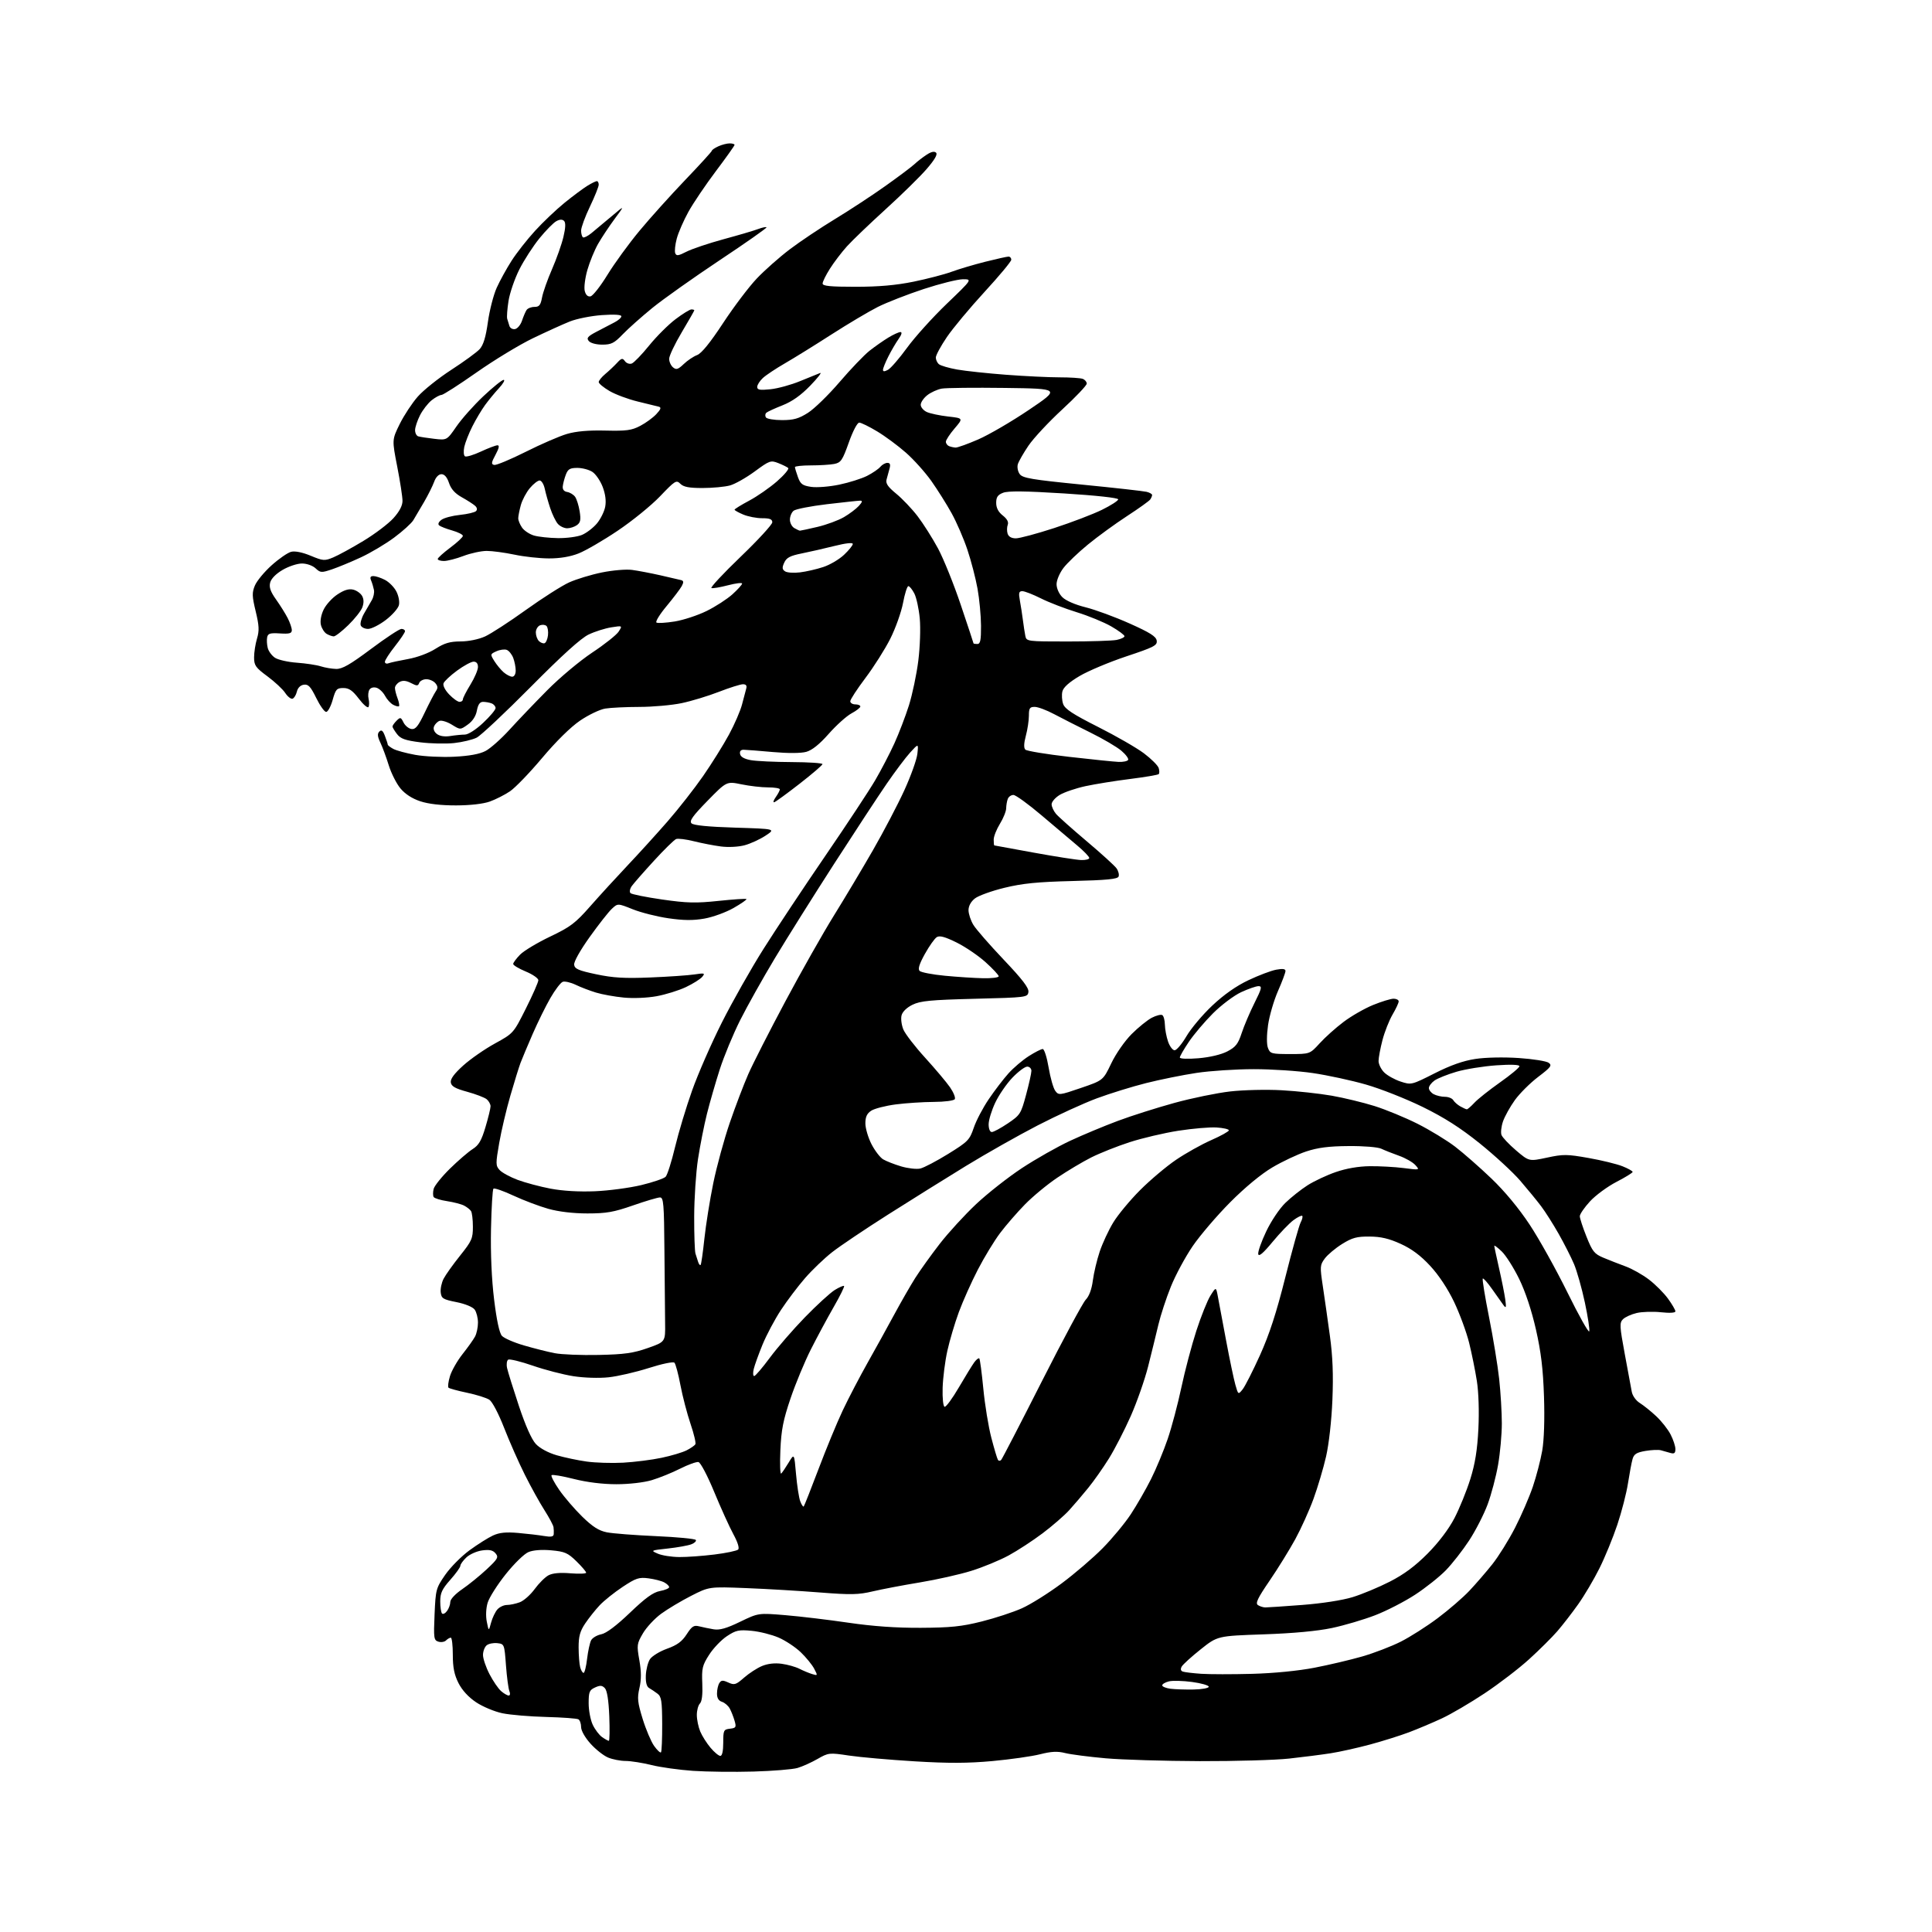 <?xml version="1.0" encoding="UTF-8" standalone="no"?>
<svg 
  version="1.1" 
  xmlns="http://www.w3.org/2000/svg" 
  xmlns:xlink="http://www.w3.org/1999/xlink" 
  xmlns:svg="http://www.w3.org/2000/svg"
  xmlns:rdf="http://www.w3.org/1999/02/22-rdf-syntax-ns#"
  xmlns:cc="http://creativecommons.org/ns#"
  xmlns:dc="http://purl.org/dc/elements/1.1/"
  viewBox="0 0 768 768"
  width="768"
  height="768"
>
<style>svg {background-color: white; }</style>"
<path stroke="none" fill="black" fill-rule="evenodd" d="M299.50,704.22C291.80,704.44 281.00,704.31 275.50,703.94C270.00,703.56 262.57,702.53 259.00,701.64C255.43,700.75 250.80,700.02 248.72,700.01C246.64,700.01 243.49,699.39 241.72,698.65C239.95,697.91 236.81,695.44 234.75,693.15C232.58,690.74 231.00,687.97 231.00,686.56C231.00,685.22 230.53,683.83 229.95,683.47C229.37,683.11 223.62,682.69 217.17,682.52C210.72,682.36 202.87,681.70 199.73,681.05C196.59,680.40 191.88,678.43 189.26,676.68C186.22,674.65 183.69,671.89 182.25,669.04C180.58,665.72 180.00,662.84 180.00,657.79C180.00,654.05 179.64,651.00 179.20,651.00C178.76,651.00 177.91,651.49 177.30,652.10C176.70,652.70 175.32,652.92 174.25,652.58C172.45,652.01 172.34,651.20 172.75,641.73C173.18,631.84 173.32,631.32 176.97,626.03C179.05,623.03 183.40,618.63 186.63,616.27C189.86,613.91 194.06,611.26 195.96,610.39C198.52,609.21 201.13,608.95 205.96,609.37C209.56,609.68 214.19,610.23 216.25,610.58C219.03,611.05 220.03,610.87 220.12,609.86C220.18,609.11 220.15,607.86 220.03,607.07C219.92,606.28 218.29,603.24 216.42,600.30C214.54,597.37 211.03,591.04 208.63,586.23C206.22,581.43 202.53,573.06 200.41,567.63C198.18,561.92 195.70,557.19 194.51,556.41C193.37,555.67 189.40,554.42 185.67,553.64C181.94,552.86 178.62,551.95 178.28,551.62C177.95,551.28 178.21,549.24 178.86,547.07C179.51,544.90 181.76,540.95 183.86,538.29C185.97,535.63 188.21,532.48 188.84,531.29C189.48,530.10 190.00,527.61 190.00,525.76C190.00,523.90 189.41,521.58 188.69,520.59C187.92,519.54 184.91,518.30 181.44,517.61C176.12,516.55 175.47,516.15 175.19,513.78C175.02,512.32 175.54,509.87 176.34,508.32C177.14,506.77 180.09,502.63 182.90,499.12C187.55,493.31 188.00,492.29 187.98,487.62C187.98,484.81 187.64,482.00 187.23,481.40C186.83,480.79 185.60,479.83 184.50,479.25C183.40,478.67 180.36,477.88 177.74,477.48C175.12,477.09 172.71,476.35 172.39,475.83C172.07,475.31 172.07,473.87 172.38,472.62C172.69,471.37 175.62,467.74 178.87,464.54C182.13,461.35 186.19,457.85 187.88,456.78C190.32,455.24 191.39,453.40 192.98,448.05C194.09,444.33 195.00,440.60 195.00,439.76C195.00,438.93 194.31,437.67 193.47,436.97C192.62,436.27 189.13,434.94 185.72,434.00C180.96,432.70 179.43,431.83 179.20,430.29C178.99,428.91 180.56,426.79 184.15,423.55C187.04,420.95 192.71,417.01 196.75,414.80C204.10,410.76 204.10,410.76 209.05,400.90C211.77,395.48 214.00,390.41 214.00,389.65C214.00,388.89 211.75,387.33 209.00,386.19C206.25,385.05 204.00,383.70 204.00,383.19C204.00,382.69 205.24,381.02 206.75,379.48C208.26,377.94 213.64,374.72 218.69,372.31C226.77,368.46 228.71,366.99 234.67,360.21C238.40,355.97 245.07,348.68 249.49,344.00C253.92,339.32 261.07,331.45 265.39,326.50C269.71,321.55 276.05,313.45 279.49,308.50C282.92,303.55 287.56,296.12 289.79,292.00C292.02,287.88 294.35,282.48 294.98,280.00C295.61,277.52 296.35,274.71 296.63,273.75C296.98,272.54 296.58,272.00 295.32,272.00C294.32,272.01 290.03,273.36 285.78,275.01C281.54,276.66 274.87,278.69 270.97,279.51C267.06,280.33 259.51,281.00 254.18,281.01C248.86,281.02 242.74,281.31 240.58,281.67C238.43,282.02 233.93,284.18 230.58,286.46C226.84,289.01 221.04,294.72 215.50,301.31C210.55,307.20 204.80,313.16 202.72,314.56C200.65,315.96 197.05,317.79 194.72,318.62C192.13,319.55 186.94,320.15 181.28,320.16C175.29,320.17 170.30,319.60 167.04,318.51C163.79,317.43 161.01,315.62 159.15,313.37C157.58,311.46 155.50,307.33 154.53,304.20C153.56,301.06 152.07,297.03 151.21,295.22C150.05,292.78 149.94,291.66 150.79,290.81C151.64,289.96 152.21,290.41 153.03,292.59C153.64,294.19 154.14,295.73 154.14,296.00C154.13,296.27 155.11,297.03 156.32,297.69C157.52,298.34 161.46,299.41 165.08,300.07C168.70,300.72 175.68,301.06 180.58,300.81C186.56,300.51 190.66,299.76 193.00,298.53C194.93,297.53 199.20,293.73 202.50,290.11C205.80,286.48 212.55,279.42 217.50,274.42C222.45,269.41 230.52,262.66 235.42,259.41C240.33,256.16 245.05,252.41 245.91,251.09C247.46,248.67 247.46,248.67 242.98,249.38C240.52,249.77 236.47,251.05 234.00,252.23C230.96,253.67 223.50,260.42 211.00,273.03C200.82,283.30 191.15,292.38 189.50,293.22C187.85,294.05 183.80,295.02 180.50,295.38C177.20,295.73 171.15,295.60 167.06,295.08C161.11,294.33 159.25,293.67 157.83,291.82C156.85,290.54 156.03,289.19 156.02,288.82C156.01,288.45 156.73,287.41 157.63,286.51C159.13,285.01 159.35,285.06 160.40,287.19C161.03,288.46 162.46,289.63 163.56,289.79C165.17,290.02 166.24,288.71 168.82,283.29C170.60,279.56 172.59,275.75 173.22,274.83C174.12,273.55 174.08,272.80 173.07,271.58C172.35,270.71 170.73,270.00 169.48,270.00C168.24,270.00 166.96,270.66 166.65,271.46C166.16,272.73 165.73,272.74 163.38,271.52C161.47,270.53 160.11,270.40 158.83,271.09C157.82,271.63 157.00,272.70 157.00,273.47C157.00,274.24 157.46,276.09 158.03,277.57C158.59,279.06 158.86,280.48 158.61,280.72C158.37,280.96 157.33,280.71 156.30,280.16C155.26,279.61 153.80,278.00 153.05,276.59C152.30,275.19 150.80,273.75 149.72,273.41C148.55,273.04 147.39,273.34 146.87,274.14C146.38,274.89 146.22,276.53 146.52,277.80C146.82,279.06 146.80,280.52 146.47,281.05C146.15,281.57 144.42,280.09 142.64,277.75C140.13,274.46 138.74,273.50 136.48,273.50C133.86,273.50 133.43,273.98 132.23,278.25C131.49,280.86 130.33,283.00 129.65,283.00C128.97,283.00 127.19,280.49 125.69,277.43C123.47,272.90 122.55,271.93 120.77,272.18C119.42,272.38 118.36,273.43 118.01,274.93C117.70,276.26 116.92,277.53 116.29,277.74C115.65,277.95 114.34,276.92 113.38,275.46C112.42,273.99 109.24,271.03 106.32,268.86C101.61,265.38 101.00,264.53 101.00,261.33C101.00,259.35 101.52,255.99 102.16,253.86C103.11,250.70 103.01,248.69 101.64,243.01C100.18,236.96 100.14,235.60 101.33,232.74C102.09,230.93 105.08,227.31 107.98,224.71C110.87,222.11 114.36,219.70 115.73,219.35C117.29,218.96 120.22,219.55 123.51,220.92C128.47,222.97 129.03,223.01 132.49,221.57C134.51,220.72 139.90,217.78 144.46,215.02C149.02,212.27 154.38,208.21 156.38,206.00C158.78,203.34 160.00,201.02 160.00,199.10C160.00,197.51 159.06,191.39 157.91,185.51C155.82,174.81 155.82,174.81 158.89,168.56C160.59,165.13 163.82,160.22 166.08,157.65C168.34,155.08 174.33,150.30 179.39,147.02C184.46,143.74 189.54,140.03 190.68,138.78C192.15,137.16 193.11,134.02 193.95,128.00C194.60,123.33 196.18,117.20 197.45,114.39C198.72,111.57 201.38,106.74 203.36,103.65C205.34,100.56 209.53,95.21 212.68,91.77C215.82,88.32 221.12,83.29 224.45,80.59C227.78,77.89 231.85,74.86 233.50,73.85C235.15,72.83 236.84,72.01 237.25,72.00C237.66,72.00 238.00,72.64 238.00,73.42C238.00,74.20 236.42,78.12 234.50,82.14C232.57,86.16 231.00,90.44 231.00,91.66C231.00,92.88 231.34,94.09 231.75,94.35C232.16,94.60 233.68,93.84 235.13,92.65C236.58,91.47 240.16,88.47 243.09,86.00C248.42,81.50 248.42,81.50 244.34,87.00C242.10,90.03 239.12,94.53 237.71,97.00C236.31,99.47 234.41,104.12 233.49,107.32C232.57,110.52 232.10,114.26 232.44,115.64C232.85,117.26 233.65,118.02 234.74,117.81C235.66,117.63 238.69,113.79 241.46,109.26C244.23,104.74 249.96,96.86 254.19,91.77C258.42,86.67 266.63,77.55 272.42,71.50C278.22,65.45 282.97,60.23 282.98,59.91C282.99,59.59 284.15,58.80 285.55,58.16C286.95,57.52 288.97,57.00 290.05,57.00C291.12,57.00 292.00,57.26 292.00,57.59C292.00,57.91 288.67,62.60 284.60,68.00C280.53,73.41 275.61,80.68 273.68,84.16C271.75,87.65 269.65,92.46 269.02,94.85C268.38,97.25 268.11,99.85 268.41,100.64C268.87,101.82 269.63,101.72 272.91,100.04C275.09,98.93 281.73,96.70 287.68,95.08C293.63,93.47 299.80,91.65 301.39,91.04C302.98,90.44 304.47,90.13 304.70,90.36C304.93,90.60 296.58,96.46 286.14,103.40C275.71,110.35 263.64,118.89 259.33,122.40C255.03,125.91 249.72,130.63 247.55,132.89C244.16,136.42 243.00,137.00 239.42,137.00C237.00,137.00 234.74,136.39 234.05,135.56C233.06,134.37 233.61,133.71 237.18,131.84C239.55,130.58 242.74,128.93 244.25,128.15C245.76,127.38 247.00,126.29 247.00,125.73C247.00,125.08 244.20,124.91 239.25,125.26C234.99,125.56 229.25,126.70 226.50,127.80C223.75,128.90 217.15,131.90 211.83,134.46C206.51,137.02 196.42,143.14 189.42,148.06C182.41,152.98 176.14,157.00 175.48,157.00C174.81,157.00 173.07,157.94 171.61,159.09C170.14,160.25 168.06,162.93 166.97,165.05C165.89,167.18 165.00,169.85 165.00,170.99C165.00,172.13 165.56,173.24 166.25,173.45C166.94,173.66 169.78,174.11 172.58,174.43C177.65,175.02 177.65,175.02 181.44,169.53C183.52,166.51 188.33,161.10 192.13,157.52C195.93,153.93 199.57,151.00 200.21,151.00C200.86,151.00 200.04,152.46 198.39,154.25C196.73,156.04 194.24,159.07 192.83,161.00C191.43,162.93 189.15,166.75 187.77,169.50C186.38,172.25 184.94,175.92 184.56,177.65C184.19,179.40 184.31,181.08 184.84,181.40C185.37,181.73 188.21,180.88 191.15,179.51C194.09,178.14 197.06,177.02 197.75,177.01C198.62,177.00 198.38,178.16 196.99,180.75C195.28,183.91 195.20,184.55 196.46,184.82C197.29,184.99 202.92,182.64 208.99,179.60C215.05,176.55 222.44,173.35 225.40,172.49C229.02,171.43 234.02,171.00 240.64,171.16C249.01,171.36 251.10,171.08 254.50,169.29C256.70,168.14 259.58,166.04 260.90,164.62C262.70,162.70 262.95,161.96 261.90,161.67C261.13,161.47 257.37,160.54 253.54,159.62C249.71,158.70 244.65,156.81 242.29,155.43C239.93,154.05 238.00,152.45 238.00,151.88C238.00,151.31 239.17,149.87 240.60,148.67C242.03,147.48 244.13,145.50 245.26,144.28C247.06,142.33 247.46,142.24 248.43,143.58C249.06,144.43 250.26,144.84 251.15,144.50C252.03,144.16 255.14,140.94 258.06,137.33C260.98,133.73 265.69,129.03 268.53,126.89C271.36,124.75 274.20,123.00 274.84,123.00C275.48,123.00 276.00,123.16 276.00,123.35C276.00,123.54 273.75,127.47 271.00,132.10C268.25,136.72 266.00,141.46 266.00,142.63C266.00,143.80 266.69,145.33 267.54,146.03C268.82,147.09 269.52,146.88 271.79,144.72C273.28,143.29 275.68,141.68 277.12,141.14C278.86,140.48 282.30,136.25 287.45,128.41C291.70,121.95 297.72,113.99 300.84,110.71C303.95,107.43 309.88,102.19 314.00,99.07C318.12,95.95 326.23,90.53 332.00,87.03C337.77,83.53 346.77,77.62 352.00,73.90C357.23,70.19 362.41,66.29 363.53,65.24C364.64,64.20 366.80,62.52 368.33,61.52C370.18,60.30 371.43,60.03 372.11,60.71C372.78,61.38 371.52,63.54 368.30,67.25C365.66,70.30 358.32,77.49 352.00,83.23C345.68,88.98 338.78,95.59 336.67,97.93C334.56,100.27 331.53,104.25 329.92,106.79C328.31,109.32 327.00,111.98 327.00,112.70C327.00,113.70 329.99,114.00 340.09,114.00C349.30,114.00 356.13,113.40 363.12,111.98C368.59,110.86 375.41,109.09 378.28,108.03C381.15,106.97 387.17,105.18 391.67,104.05C396.16,102.92 400.32,102.00 400.92,102.00C401.51,102.00 402.00,102.56 402.00,103.25C401.99,103.94 397.22,109.67 391.40,116.00C385.58,122.33 378.83,130.42 376.40,133.99C373.98,137.56 372.00,141.22 372.00,142.12C372.00,143.02 372.56,144.22 373.25,144.79C373.94,145.36 377.20,146.31 380.50,146.90C383.80,147.48 392.57,148.42 400.00,148.98C407.43,149.54 416.95,150.00 421.17,150.00C425.39,150.00 429.55,150.27 430.42,150.61C431.29,150.94 432.00,151.79 432.00,152.50C432.00,153.20 427.61,157.83 422.25,162.77C416.88,167.72 410.86,174.18 408.85,177.13C406.85,180.08 404.94,183.42 404.60,184.55C404.27,185.68 404.60,187.44 405.35,188.46C406.51,190.05 410.10,190.66 430.10,192.64C442.97,193.91 454.51,195.20 455.75,195.50C456.99,195.79 457.99,196.37 457.98,196.77C457.98,197.17 457.64,197.98 457.23,198.56C456.83,199.14 452.68,202.12 448.00,205.16C443.32,208.21 436.35,213.28 432.50,216.44C428.65,219.59 424.26,223.78 422.75,225.76C421.23,227.75 420.00,230.63 420.00,232.22C420.00,233.88 420.97,236.06 422.30,237.39C423.67,238.76 427.40,240.38 431.55,241.41C435.37,242.36 443.23,245.25 449.00,247.83C457.13,251.46 459.57,253.00 459.81,254.66C460.08,256.57 458.78,257.24 447.76,260.91C440.96,263.18 432.60,266.69 429.17,268.72C425.02,271.17 422.73,273.22 422.32,274.84C421.99,276.18 422.12,278.44 422.62,279.85C423.32,281.84 426.44,283.89 436.51,288.97C443.65,292.57 451.86,297.29 454.75,299.47C457.64,301.65 460.27,304.27 460.59,305.29C460.92,306.31 460.93,307.41 460.61,307.72C460.30,308.04 455.19,308.90 449.27,309.65C443.35,310.39 435.35,311.68 431.49,312.51C427.63,313.35 423.02,314.92 421.24,316.00C419.46,317.08 418.01,318.76 418.03,319.74C418.05,320.71 418.84,322.41 419.78,323.53C420.73,324.65 426.23,329.55 432.00,334.42C437.77,339.29 443.10,344.13 443.84,345.18C444.58,346.23 444.95,347.70 444.66,348.43C444.27,349.46 439.99,349.88 426.32,350.22C412.41,350.57 406.48,351.16 399.29,352.91C394.23,354.14 388.94,356.05 387.54,357.15C385.95,358.40 385.00,360.14 385.00,361.82C385.01,363.30 385.88,365.93 386.94,367.67C388.00,369.41 393.43,375.63 398.99,381.49C406.45,389.35 409.04,392.73 408.81,394.33C408.51,396.46 408.11,396.51 387.50,397.03C369.90,397.48 365.89,397.86 362.74,399.40C360.45,400.52 358.74,402.18 358.38,403.64C358.04,404.96 358.37,407.47 359.09,409.22C359.81,410.97 363.70,416.02 367.74,420.45C371.77,424.88 376.22,430.16 377.63,432.19C379.04,434.22 379.90,436.36 379.54,436.94C379.17,437.53 375.49,438.01 371.19,438.03C366.96,438.05 360.16,438.49 356.08,439.02C352.01,439.55 347.62,440.68 346.33,441.52C344.62,442.64 344.00,443.98 344.00,446.56C344.00,448.49 345.09,452.19 346.41,454.78C347.74,457.38 349.83,460.11 351.05,460.85C352.28,461.58 355.50,462.85 358.22,463.66C360.93,464.46 364.36,464.85 365.83,464.51C367.30,464.17 372.28,461.56 376.91,458.70C384.78,453.83 385.43,453.17 387.08,448.32C388.04,445.47 390.73,440.34 393.06,436.92C395.38,433.49 398.91,428.88 400.89,426.68C402.88,424.47 406.50,421.39 408.95,419.83C411.39,418.27 413.89,417.00 414.50,417.00C415.11,417.00 416.17,420.32 416.85,424.37C417.53,428.42 418.71,432.58 419.48,433.62C420.83,435.44 421.14,435.41 429.69,432.48C438.50,429.47 438.50,429.47 441.75,422.69C443.58,418.86 447.10,413.81 449.84,411.06C452.51,408.39 456.13,405.47 457.88,404.56C459.63,403.66 461.50,403.19 462.03,403.52C462.56,403.85 463.03,405.55 463.06,407.31C463.09,409.06 463.65,412.07 464.31,414.00C464.96,415.93 466.15,417.50 466.93,417.50C467.72,417.50 469.83,414.99 471.63,411.93C473.42,408.86 478.03,403.38 481.88,399.75C486.49,395.41 491.40,391.95 496.24,389.66C500.28,387.74 505.26,385.85 507.30,385.47C509.89,384.99 511.00,385.14 511.00,385.97C511.00,386.63 509.66,390.23 508.01,393.97C506.37,397.72 504.60,403.80 504.07,407.49C503.50,411.57 503.48,415.14 504.04,416.60C504.89,418.85 505.43,419.00 512.82,419.00C520.69,419.00 520.69,419.00 524.60,414.72C526.74,412.36 531.02,408.53 534.11,406.21C537.19,403.88 542.47,400.86 545.84,399.49C549.20,398.12 552.87,397.00 553.98,397.00C555.09,397.00 556.00,397.48 556.00,398.07C556.00,398.66 554.90,401.02 553.55,403.32C552.21,405.62 550.41,410.18 549.55,413.46C548.70,416.74 548.00,420.47 548.00,421.76C548.00,423.04 549.01,425.09 550.25,426.32C551.49,427.54 554.42,429.17 556.77,429.94C561.00,431.32 561.11,431.30 570.27,426.67C576.65,423.44 581.65,421.68 586.46,420.95C590.51,420.33 597.72,420.18 603.71,420.58C609.36,420.96 614.73,421.81 615.62,422.47C617.05,423.51 616.52,424.23 611.45,428.08C608.25,430.51 604.08,434.67 602.18,437.31C600.28,439.96 598.16,443.77 597.47,445.77C596.78,447.77 596.51,450.20 596.86,451.16C597.22,452.12 599.83,454.89 602.66,457.31C607.82,461.70 607.82,461.70 614.94,460.18C621.42,458.78 622.90,458.80 631.50,460.32C636.70,461.24 642.76,462.72 644.97,463.61C647.19,464.49 649.00,465.51 649.00,465.86C648.99,466.21 646.09,468.00 642.55,469.83C639.00,471.67 634.28,475.14 632.05,477.56C629.82,479.98 628.00,482.64 628.00,483.47C628.00,484.30 629.20,487.97 630.66,491.61C633.01,497.50 633.77,498.45 637.41,499.98C639.66,500.92 643.61,502.47 646.18,503.41C648.75,504.34 652.94,506.70 655.49,508.65C658.04,510.59 661.44,514.01 663.06,516.24C664.68,518.47 666.00,520.74 666.00,521.28C666.00,521.88 663.75,522.02 660.25,521.64C657.09,521.30 652.75,521.44 650.61,521.94C648.47,522.44 646.02,523.55 645.16,524.41C643.75,525.82 643.81,527.13 645.87,538.24C647.12,544.98 648.37,551.75 648.66,553.28C648.95,554.84 650.34,556.79 651.84,557.71C653.30,558.62 656.23,560.96 658.33,562.93C660.44,564.89 663.03,568.17 664.08,570.21C665.14,572.25 666.00,574.87 666.00,576.03C666.00,577.66 665.55,578.01 664.00,577.57C662.90,577.26 661.21,576.78 660.24,576.51C659.28,576.24 656.50,576.36 654.07,576.77C650.54,577.38 649.52,578.03 648.96,580.01C648.57,581.38 647.76,585.70 647.15,589.61C646.55,593.53 644.64,600.95 642.91,606.11C641.18,611.28 637.97,619.10 635.77,623.50C633.57,627.90 629.78,634.31 627.34,637.74C624.91,641.17 621.19,645.97 619.08,648.41C616.97,650.85 611.93,655.86 607.87,659.55C603.82,663.24 595.84,669.35 590.14,673.14C584.44,676.92 576.79,681.41 573.14,683.10C569.49,684.80 563.63,687.27 560.12,688.60C556.61,689.92 549.64,692.12 544.62,693.47C539.60,694.82 532.56,696.39 528.96,696.95C525.36,697.51 517.94,698.46 512.46,699.06C506.98,699.66 491.02,700.12 477.00,700.08C462.98,700.04 446.10,699.53 439.50,698.95C432.90,698.36 425.67,697.43 423.44,696.87C420.36,696.09 417.95,696.21 413.44,697.35C410.17,698.18 401.65,699.39 394.50,700.05C384.73,700.94 377.03,700.97 363.50,700.15C353.60,699.55 341.89,698.52 337.47,697.86C329.63,696.68 329.34,696.72 324.97,699.22C322.51,700.63 318.93,702.24 317.00,702.80C315.07,703.36 307.20,704.00 299.50,704.22zM286.34,698.00C287.07,698.00 287.50,696.07 287.50,692.75C287.50,687.81 287.66,687.48 290.16,687.19C292.57,686.91 292.75,686.61 292.02,684.08C291.58,682.54 290.72,680.35 290.11,679.21C289.50,678.07 288.10,676.85 287.00,676.50C285.65,676.07 285.00,675.00 285.02,673.18C285.02,671.71 285.44,669.85 285.94,669.06C286.69,667.87 287.33,667.83 289.52,668.83C291.93,669.93 292.53,669.74 295.77,666.90C297.74,665.17 300.95,663.08 302.90,662.27C305.18,661.32 307.97,661.00 310.74,661.38C313.10,661.70 316.26,662.59 317.77,663.36C319.27,664.12 321.55,665.07 322.82,665.46C325.09,666.16 325.11,666.12 323.65,663.34C322.84,661.78 320.44,658.84 318.33,656.81C316.22,654.78 312.25,652.15 309.50,650.96C306.75,649.78 301.92,648.56 298.76,648.27C293.70,647.79 292.53,648.04 288.95,650.41C286.72,651.89 283.54,655.21 281.89,657.80C279.19,662.01 278.91,663.20 279.17,669.22C279.36,673.57 279.03,676.37 278.23,677.17C277.55,677.85 277.00,679.90 277.00,681.73C277.00,683.56 277.61,686.51 278.35,688.28C279.09,690.05 280.93,692.96 282.44,694.75C283.94,696.54 285.70,698.00 286.34,698.00zM262.75,696.59C263.04,696.30 263.25,691.23 263.23,685.33C263.19,676.11 262.92,674.41 261.34,673.24C260.33,672.48 258.84,671.48 258.03,671.02C257.06,670.46 256.62,668.76 256.73,665.99C256.83,663.68 257.56,660.79 258.37,659.55C259.18,658.32 262.24,656.44 265.17,655.39C269.19,653.95 271.10,652.54 272.96,649.66C275.06,646.42 275.81,645.95 277.97,646.50C279.36,646.85 281.95,647.38 283.71,647.68C286.10,648.07 288.80,647.30 294.21,644.68C301.50,641.16 301.50,641.16 312.25,642.06C318.16,642.55 329.41,643.90 337.25,645.05C346.93,646.47 356.15,647.13 366.00,647.08C377.88,647.02 382.26,646.57 390.22,644.57C395.57,643.23 402.77,640.87 406.22,639.32C409.68,637.78 416.77,633.33 422.00,629.44C427.23,625.55 434.57,619.25 438.33,615.43C442.09,611.62 447.10,605.58 449.47,602.00C451.83,598.42 455.46,592.12 457.53,588.00C459.60,583.88 462.59,576.67 464.18,572.00C465.78,567.33 468.22,558.10 469.62,551.50C471.02,544.90 473.70,534.77 475.57,529.00C477.44,523.23 479.97,516.92 481.19,515.00C483.40,511.50 483.40,511.50 484.14,515.50C484.55,517.70 486.03,525.58 487.42,533.00C488.81,540.42 490.46,548.29 491.08,550.47C492.21,554.44 492.22,554.44 493.95,552.31C494.90,551.13 498.01,545.02 500.86,538.72C504.60,530.43 507.39,521.87 510.95,507.69C513.66,496.92 516.39,487.14 517.02,485.97C517.65,484.79 517.94,483.60 517.66,483.33C517.38,483.05 515.81,483.82 514.16,485.04C512.52,486.25 508.77,490.16 505.83,493.71C502.14,498.18 500.40,499.66 500.17,498.53C499.98,497.62 501.40,493.58 503.33,489.53C505.28,485.41 508.63,480.41 510.95,478.17C513.22,475.96 517.20,472.81 519.79,471.16C522.38,469.51 527.42,467.14 531.00,465.91C535.16,464.47 540.02,463.63 544.50,463.58C548.35,463.54 554.41,463.87 557.97,464.32C564.44,465.15 564.45,465.15 562.60,463.11C561.59,461.99 558.67,460.33 556.13,459.43C553.58,458.53 550.42,457.27 549.10,456.64C547.72,455.99 542.15,455.53 536.10,455.58C528.21,455.63 523.89,456.19 519.22,457.73C515.76,458.88 509.69,461.74 505.72,464.10C501.29,466.72 494.82,472.08 489.00,477.94C483.77,483.20 477.09,491.02 474.14,495.31C471.20,499.61 467.28,506.87 465.44,511.45C463.59,516.03 461.35,522.86 460.46,526.64C459.57,530.41 457.74,537.86 456.40,543.18C455.05,548.50 451.93,557.41 449.47,562.96C447.00,568.52 443.11,576.09 440.81,579.78C438.51,583.48 434.80,588.75 432.56,591.50C430.33,594.25 426.93,598.23 425.00,600.35C423.08,602.46 418.32,606.59 414.43,609.52C410.55,612.44 404.47,616.41 400.93,618.33C397.39,620.25 390.73,623.00 386.13,624.43C381.53,625.87 372.30,627.94 365.63,629.04C358.96,630.14 350.53,631.75 346.90,632.60C341.25,633.94 338.25,634.00 325.90,633.03C317.98,632.40 304.84,631.62 296.70,631.30C281.91,630.71 281.91,630.71 274.70,634.39C270.74,636.41 265.39,639.61 262.81,641.50C260.24,643.38 256.98,646.88 255.58,649.27C253.16,653.40 253.09,653.94 254.15,659.97C254.96,664.56 254.97,667.62 254.19,670.99C253.26,675.02 253.44,676.71 255.47,683.31C256.77,687.51 258.82,692.34 260.02,694.03C261.23,695.73 262.46,696.88 262.75,696.59zM242.02,692.00C242.33,692.00 242.41,687.61 242.20,682.25C241.94,675.85 241.33,672.01 240.44,671.07C239.35,669.93 238.56,669.88 236.54,670.80C234.30,671.82 234.00,672.57 234.00,677.08C234.00,679.89 234.73,683.74 235.63,685.63C236.53,687.52 238.20,689.73 239.35,690.53C240.50,691.34 241.70,692.00 242.02,692.00zM202.22,674.00C202.78,674.00 202.90,673.23 202.49,672.25C202.09,671.29 201.48,666.67 201.13,662.00C200.51,653.60 200.47,653.50 197.69,653.18C196.14,653.00 194.23,653.39 193.44,654.05C192.65,654.71 192.00,656.43 192.00,657.88C192.00,659.33 193.16,662.76 194.59,665.51C196.01,668.25 198.09,671.29 199.20,672.25C200.31,673.21 201.67,674.00 202.22,674.00zM474.50,671.61C477.80,671.55 480.50,671.05 480.50,670.50C480.50,669.95 477.52,669.10 473.88,668.61C470.24,668.12 466.08,668.01 464.63,668.38C463.18,668.74 462.00,669.45 462.00,669.96C462.00,670.46 463.46,671.06 465.25,671.30C467.04,671.53 471.20,671.67 474.50,671.61zM497.71,665.38C506.32,665.15 516.08,664.19 522.50,662.95C528.31,661.83 536.90,659.80 541.58,658.45C546.25,657.10 553.11,654.46 556.82,652.59C560.53,650.72 567.15,646.51 571.53,643.22C575.91,639.94 581.57,635.05 584.09,632.37C586.62,629.69 590.72,624.95 593.20,621.84C595.68,618.73 599.74,612.20 602.24,607.34C604.73,602.48 607.92,595.12 609.32,591.00C610.72,586.88 612.40,580.42 613.06,576.65C613.79,572.41 614.06,564.20 613.76,555.15C613.40,544.21 612.59,537.46 610.56,528.50C608.84,520.92 606.39,513.52 603.90,508.41C601.73,503.97 598.61,499.04 596.98,497.48C595.34,495.91 594.00,494.90 594.00,495.23C594.00,495.57 594.86,499.59 595.90,504.17C596.95,508.75 598.05,514.30 598.36,516.50C598.81,519.78 598.69,520.20 597.70,518.87C597.04,517.97 595.01,515.11 593.19,512.51C591.37,509.91 589.68,507.99 589.42,508.25C589.16,508.51 590.29,515.42 591.92,523.61C593.56,531.80 595.37,542.87 595.95,548.21C596.53,553.55 597.00,561.48 597.00,565.83C597.00,570.18 596.33,577.59 595.51,582.29C594.69,586.99 592.82,594.07 591.35,598.03C589.88,601.99 586.58,608.44 584.01,612.36C581.44,616.29 577.26,621.63 574.72,624.24C572.18,626.84 566.68,631.21 562.51,633.93C558.33,636.66 551.22,640.32 546.71,642.06C542.19,643.81 534.45,646.10 529.50,647.15C523.62,648.39 514.16,649.27 502.23,649.68C483.97,650.31 483.97,650.31 477.29,655.64C473.61,658.56 470.22,661.65 469.75,662.49C469.19,663.49 469.34,664.18 470.19,664.48C470.91,664.74 474.20,665.13 477.50,665.36C480.80,665.58 489.89,665.59 497.71,665.38zM231.98,665.00C232.39,665.00 233.02,662.48 233.38,659.39C233.75,656.31 234.47,653.00 234.99,652.03C235.50,651.06 237.32,649.99 239.02,649.65C241.03,649.24 245.03,646.24 250.41,641.09C256.59,635.17 259.63,632.97 262.35,632.46C264.36,632.09 266.00,631.39 266.00,630.92C266.00,630.45 265.12,629.60 264.04,629.02C262.96,628.44 260.15,627.72 257.79,627.41C253.99,626.92 252.81,627.31 247.50,630.82C244.20,633.01 240.08,636.30 238.35,638.15C236.62,639.99 234.03,643.25 232.60,645.39C230.56,648.43 230.00,650.50 230.01,654.89C230.02,657.98 230.30,661.51 230.63,662.75C230.96,663.99 231.57,665.00 231.98,665.00zM195.22,645.00C195.74,643.08 196.88,640.71 197.74,639.75C198.60,638.79 200.30,638.00 201.51,638.00C202.71,638.00 205.01,637.52 206.60,636.93C208.20,636.34 210.86,633.98 212.53,631.69C214.20,629.40 216.68,626.93 218.03,626.21C219.67,625.34 222.59,625.07 226.75,625.41C230.19,625.69 233.00,625.58 233.00,625.17C233.00,624.75 231.25,622.70 229.12,620.62C225.72,617.30 224.50,616.76 219.16,616.28C215.33,615.93 211.95,616.19 210.06,616.98C208.38,617.67 204.36,621.60 201.00,625.82C197.67,630.00 194.46,635.08 193.85,637.11C193.19,639.30 193.05,642.37 193.51,644.65C194.28,648.50 194.28,648.50 195.22,645.00zM177.72,640.36C178.43,639.40 179.00,637.79 179.00,636.79C179.00,635.73 180.99,633.60 183.73,631.73C186.33,629.95 190.70,626.41 193.44,623.85C197.89,619.69 198.27,619.03 197.00,617.50C195.94,616.22 194.60,615.92 191.69,616.31C189.55,616.60 186.72,617.85 185.40,619.09C184.08,620.33 183.00,621.83 183.00,622.42C183.00,623.02 181.20,625.52 179.00,628.00C175.73,631.69 175.00,633.24 175.00,636.58C175.00,638.83 175.33,640.99 175.72,641.39C176.12,641.79 177.02,641.33 177.72,640.36zM503.00,638.98C503.82,638.99 510.43,638.54 517.67,637.99C525.43,637.40 533.64,636.13 537.67,634.89C541.43,633.74 548.10,630.96 552.50,628.71C558.15,625.82 562.56,622.54 567.51,617.56C571.89,613.14 575.87,607.88 578.16,603.50C580.16,599.65 583.00,592.67 584.46,588.00C586.39,581.80 587.26,576.38 587.68,568.00C588.02,561.14 587.78,553.47 587.08,549.00C586.44,544.88 585.05,538.02 584.00,533.78C582.94,529.53 580.26,522.24 578.04,517.58C575.52,512.30 571.94,506.89 568.53,503.21C564.72,499.09 561.16,496.44 556.78,494.45C552.15,492.34 548.90,491.58 544.43,491.55C539.37,491.51 537.54,492.00 533.52,494.50C530.87,496.15 527.77,498.74 526.64,500.26C524.71,502.87 524.66,503.46 525.84,511.26C526.52,515.79 527.79,524.67 528.65,531.00C529.78,539.22 530.06,546.49 529.65,556.50C529.31,564.73 528.27,574.01 527.13,579.00C526.06,583.67 523.80,591.26 522.12,595.86C520.44,600.46 517.18,607.66 514.89,611.86C512.59,616.06 508.01,623.48 504.69,628.34C499.86,635.41 498.95,637.35 500.08,638.07C500.86,638.57 502.18,638.98 503.00,638.98zM270.03,618.95C273.07,618.98 279.37,618.52 284.03,617.94C288.69,617.36 292.92,616.47 293.42,615.97C293.99,615.41 293.25,613.03 291.53,609.88C289.98,607.03 286.56,599.48 283.92,593.10C281.23,586.58 278.48,581.37 277.65,581.19C276.84,581.02 273.54,582.21 270.33,583.83C267.13,585.45 262.06,587.50 259.07,588.39C255.91,589.33 250.03,590.00 245.01,590.00C239.56,590.00 233.34,589.23 228.11,587.91C223.57,586.76 219.58,586.08 219.26,586.41C218.93,586.73 220.30,589.36 222.30,592.25C224.30,595.14 228.41,599.92 231.44,602.88C235.57,606.91 238.03,608.48 241.23,609.12C243.58,609.59 252.38,610.27 260.79,610.64C269.20,611.01 276.31,611.69 276.60,612.16C276.89,612.62 276.06,613.41 274.76,613.90C273.46,614.39 269.27,615.14 265.45,615.56C258.65,616.30 258.56,616.34 261.50,617.61C263.15,618.33 266.99,618.93 270.03,618.95zM319.49,598.85C319.72,598.61 322.37,591.91 325.38,583.96C328.38,576.01 332.70,565.54 334.99,560.69C337.28,555.85 341.74,547.30 344.90,541.69C348.06,536.09 352.83,527.45 355.50,522.50C358.18,517.55 361.92,511.02 363.83,508.00C365.75,504.98 370.12,498.88 373.55,494.45C376.99,490.02 383.49,482.92 388.01,478.67C392.53,474.42 400.72,467.98 406.22,464.35C411.72,460.73 420.34,455.84 425.36,453.50C430.39,451.16 438.94,447.59 444.36,445.57C449.78,443.54 459.91,440.33 466.86,438.42C473.81,436.51 483.77,434.47 489.00,433.87C494.23,433.27 503.45,433.05 509.50,433.39C515.55,433.72 524.49,434.70 529.37,435.55C534.25,436.41 541.90,438.26 546.37,439.66C550.84,441.06 558.53,444.23 563.46,446.70C568.38,449.18 575.13,453.29 578.46,455.84C581.78,458.39 588.27,464.08 592.87,468.49C598.14,473.53 603.77,480.32 608.06,486.81C611.81,492.48 618.58,504.63 623.10,513.81C627.62,522.99 631.52,529.93 631.75,529.23C631.99,528.53 631.20,523.36 630.00,517.73C628.80,512.10 626.86,505.25 625.70,502.50C624.53,499.75 621.79,494.35 619.61,490.50C617.43,486.65 614.29,481.70 612.63,479.50C610.97,477.30 607.22,472.72 604.29,469.32C601.36,465.93 594.13,459.27 588.23,454.52C580.52,448.32 574.13,444.24 565.50,440.01C558.90,436.78 548.77,432.78 543.00,431.13C537.23,429.47 527.72,427.42 521.87,426.56C516.03,425.70 505.45,425.00 498.37,425.01C491.29,425.01 481.05,425.68 475.62,426.50C470.18,427.32 461.18,429.14 455.62,430.54C450.05,431.94 441.23,434.67 436.00,436.61C430.77,438.55 420.20,443.39 412.50,447.36C404.80,451.34 391.98,458.59 384.00,463.47C376.02,468.36 362.07,477.06 353.00,482.82C343.93,488.58 333.94,495.29 330.82,497.74C327.69,500.18 322.84,504.83 320.03,508.06C317.22,511.29 312.92,516.98 310.46,520.71C308.00,524.45 304.70,530.65 303.12,534.50C301.54,538.35 299.96,542.74 299.61,544.25C299.25,545.76 299.34,547.00 299.80,547.00C300.26,547.00 303.05,543.74 306.00,539.75C308.95,535.76 315.22,528.53 319.93,523.68C324.64,518.83 329.99,513.94 331.80,512.81C333.62,511.69 335.30,510.96 335.53,511.20C335.77,511.43 333.91,515.20 331.40,519.56C328.89,523.93 324.82,531.49 322.36,536.36C319.89,541.23 316.25,550.00 314.26,555.86C311.33,564.49 310.56,568.39 310.21,576.50C309.97,582.00 310.12,586.17 310.55,585.76C310.97,585.35 312.31,583.38 313.52,581.37C315.72,577.72 315.72,577.72 316.44,586.01C316.84,590.57 317.59,595.42 318.11,596.79C318.63,598.16 319.25,599.08 319.49,598.85zM247.69,581.44C252.20,581.19 259.08,580.33 262.98,579.50C266.88,578.68 271.38,577.34 272.98,576.51C274.57,575.69 276.12,574.62 276.42,574.13C276.72,573.65 275.85,569.98 274.49,565.98C273.14,561.99 271.33,555.08 270.49,550.64C269.65,546.19 268.57,542.17 268.09,541.69C267.61,541.21 263.12,542.14 257.87,543.82C252.71,545.46 245.53,547.12 241.90,547.50C238.11,547.90 232.17,547.72 227.94,547.06C223.89,546.43 216.64,544.55 211.82,542.88C207.00,541.21 202.59,540.14 202.02,540.49C201.46,540.84 201.25,542.33 201.57,543.81C201.89,545.29 204.00,552.05 206.25,558.83C208.88,566.72 211.31,572.19 213.01,574.01C214.60,575.71 217.89,577.49 221.27,578.48C224.36,579.37 229.72,580.51 233.19,580.99C236.66,581.48 243.19,581.68 247.69,581.44zM397.99,580.34C398.41,579.88 405.67,565.84 414.13,549.15C422.58,532.46 430.45,517.84 431.60,516.65C432.94,515.28 433.97,512.51 434.42,509.03C434.81,506.02 436.04,500.85 437.15,497.53C438.26,494.21 440.68,489.01 442.53,485.97C444.37,482.93 449.17,477.14 453.19,473.11C457.21,469.08 463.65,463.65 467.50,461.04C471.35,458.43 477.65,454.90 481.50,453.21C485.35,451.52 488.50,449.76 488.50,449.32C488.50,448.87 486.29,448.36 483.60,448.19C480.90,448.02 474.06,448.61 468.39,449.49C462.71,450.38 454.01,452.43 449.04,454.04C444.07,455.65 437.19,458.39 433.75,460.12C430.31,461.86 424.25,465.47 420.29,468.15C416.32,470.82 410.54,475.60 407.45,478.76C404.35,481.92 399.91,487.04 397.57,490.14C395.23,493.24 391.24,499.81 388.69,504.74C386.14,509.67 382.75,517.26 381.15,521.60C379.55,525.95 377.49,532.88 376.58,537.00C375.67,541.12 374.83,547.75 374.71,551.72C374.59,555.86 374.93,559.05 375.50,559.22C376.05,559.37 378.60,555.90 381.17,551.50C383.74,547.10 386.51,542.60 387.32,541.50C388.13,540.40 389.02,539.73 389.29,540.00C389.55,540.27 390.28,545.71 390.89,552.07C391.50,558.43 392.93,567.18 394.07,571.52C395.20,575.86 396.38,579.81 396.68,580.29C396.98,580.78 397.57,580.80 397.99,580.34zM238.00,538.61C248.25,538.39 251.76,537.89 257.50,535.87C264.50,533.41 264.50,533.41 264.39,525.95C264.33,521.85 264.21,508.94 264.12,497.25C263.98,478.44 263.77,476.00 262.35,476.00C261.46,476.00 256.63,477.43 251.62,479.18C243.97,481.85 241.05,482.36 233.50,482.36C227.87,482.36 222.07,481.67 218.00,480.53C214.43,479.53 208.19,477.18 204.15,475.30C200.10,473.41 196.50,472.16 196.15,472.52C195.79,472.87 195.36,480.08 195.18,488.54C194.98,498.31 195.43,508.55 196.42,516.62C197.42,524.81 198.52,529.92 199.52,531.02C200.37,531.96 204.31,533.68 208.28,534.83C212.25,535.99 217.75,537.38 220.50,537.91C223.25,538.45 231.12,538.76 238.00,538.61zM278.50,502.84C278.75,502.59 279.42,497.91 280.00,492.44C280.58,486.97 282.17,477.01 283.54,470.31C284.92,463.60 287.87,452.80 290.10,446.31C292.33,439.81 295.64,431.12 297.45,427.00C299.26,422.88 305.91,409.82 312.22,398.00C318.53,386.18 327.19,370.88 331.46,364.00C335.73,357.12 342.72,345.43 346.99,338.00C351.26,330.57 356.88,319.85 359.48,314.16C362.08,308.47 364.42,301.95 364.67,299.66C365.12,295.50 365.12,295.50 361.81,299.13C359.99,301.13 355.76,306.76 352.42,311.63C349.07,316.51 339.71,330.77 331.62,343.32C323.53,355.88 312.93,372.75 308.08,380.82C303.23,388.90 296.98,400.04 294.20,405.59C291.42,411.14 287.78,419.92 286.12,425.09C284.46,430.27 282.16,438.23 281.02,442.78C279.88,447.33 278.28,455.43 277.46,460.78C276.65,466.13 275.97,476.38 275.95,483.56C275.93,490.75 276.16,497.39 276.46,498.31C276.76,499.24 277.24,500.74 277.52,501.64C277.81,502.55 278.25,503.08 278.50,502.84zM236.50,473.54C242.00,473.31 250.30,472.20 254.93,471.09C259.57,469.97 263.92,468.48 264.60,467.78C265.28,467.08 266.96,461.77 268.34,456.00C269.72,450.23 272.77,440.10 275.12,433.50C277.46,426.90 282.78,414.74 286.94,406.49C291.10,398.23 298.55,385.06 303.50,377.22C308.45,369.38 319.50,352.73 328.06,340.23C336.62,327.73 345.55,314.19 347.91,310.15C350.27,306.11 353.70,299.53 355.52,295.53C357.34,291.53 359.95,284.71 361.32,280.38C362.68,276.05 364.36,268.07 365.04,262.66C365.73,257.14 365.98,249.74 365.62,245.83C365.26,241.99 364.29,237.53 363.46,235.92C362.63,234.32 361.56,233.00 361.09,233.00C360.61,233.00 359.66,236.00 358.97,239.68C358.27,243.35 355.99,249.76 353.89,253.93C351.79,258.09 347.35,265.10 344.03,269.50C340.72,273.90 338.00,278.06 338.00,278.75C338.00,279.44 338.90,280.00 340.00,280.00C341.10,280.00 342.00,280.38 342.00,280.84C342.00,281.31 340.41,282.54 338.46,283.59C336.51,284.64 332.44,288.30 329.43,291.71C325.76,295.87 322.80,298.24 320.50,298.87C318.40,299.45 313.27,299.48 307.28,298.95C301.90,298.46 296.68,298.06 295.68,298.04C294.48,298.01 293.97,298.59 294.19,299.73C294.41,300.88 295.88,301.71 298.51,302.18C300.70,302.57 308.01,302.91 314.75,302.94C321.49,302.97 326.98,303.34 326.95,303.75C326.93,304.16 322.86,307.65 317.92,311.50C312.97,315.35 308.43,318.67 307.81,318.88C307.20,319.09 307.44,318.21 308.35,316.91C309.26,315.62 310.00,314.21 310.00,313.78C310.00,313.35 307.89,313.00 305.31,313.00C302.73,313.00 297.97,312.45 294.73,311.78C288.84,310.57 288.84,310.57 281.26,318.32C275.33,324.39 273.94,326.34 274.89,327.29C275.69,328.09 281.54,328.67 292.23,329.00C308.37,329.50 308.37,329.50 304.32,332.18C302.09,333.65 298.35,335.37 296.00,336.00C293.54,336.66 289.56,336.87 286.61,336.49C283.80,336.13 278.95,335.19 275.84,334.41C272.73,333.63 269.55,333.24 268.77,333.53C268.00,333.83 264.02,337.73 259.93,342.20C255.84,346.66 251.89,351.18 251.13,352.24C250.37,353.33 250.15,354.54 250.63,355.03C251.11,355.50 256.77,356.64 263.22,357.57C273.10,358.99 276.62,359.07 285.64,358.12C291.52,357.50 296.51,357.17 296.72,357.39C296.94,357.61 294.64,359.20 291.62,360.93C288.59,362.66 283.38,364.56 280.03,365.15C275.57,365.94 271.76,365.91 265.72,365.03C261.20,364.38 254.82,362.77 251.53,361.45C245.57,359.06 245.57,359.06 243.20,361.28C241.89,362.50 237.93,367.55 234.39,372.50C230.62,377.78 228.07,382.33 228.23,383.50C228.45,385.15 229.98,385.81 237.00,387.29C243.70,388.71 248.26,388.98 258.50,388.56C265.65,388.27 273.52,387.73 276.00,387.36C280.09,386.74 280.38,386.83 279.15,388.31C278.40,389.21 275.48,391.05 272.65,392.39C269.82,393.73 264.57,395.36 261.00,396.01C257.27,396.69 251.70,396.92 247.93,396.55C244.32,396.20 239.37,395.31 236.93,394.57C234.50,393.83 230.85,392.44 228.84,391.47C226.83,390.51 224.50,389.98 223.68,390.29C222.85,390.61 220.66,393.49 218.81,396.69C216.96,399.88 213.79,406.32 211.75,411.00C209.72,415.68 207.54,420.85 206.92,422.50C206.30,424.15 204.48,430.00 202.89,435.50C201.29,441.00 199.29,449.49 198.44,454.37C197.01,462.58 197.02,463.37 198.59,465.09C199.51,466.12 202.74,467.88 205.75,469.01C208.76,470.13 214.66,471.71 218.86,472.51C223.69,473.42 230.18,473.80 236.50,473.54zM394.26,450.00C394.96,450.00 397.83,448.45 400.64,446.56C405.53,443.26 405.84,442.78 407.87,435.24C409.04,430.91 410.00,426.61 410.00,425.68C410.00,424.76 409.25,424.00 408.33,424.00C407.41,424.00 404.77,425.97 402.46,428.38C400.14,430.80 397.07,435.27 395.63,438.32C394.18,441.38 393.00,445.25 393.00,446.94C393.00,448.74 393.52,450.00 394.26,450.00zM583.08,440.97C583.39,440.99 584.74,439.82 586.08,438.38C587.41,436.93 591.99,433.30 596.25,430.29C600.51,427.29 604.00,424.39 604.00,423.84C604.00,423.21 600.63,423.08 594.75,423.49C589.66,423.85 582.58,424.99 579.00,426.03C575.42,427.08 571.49,428.65 570.25,429.52C569.01,430.40 568.00,431.75 568.00,432.52C568.00,433.30 568.87,434.40 569.93,434.96C571.00,435.53 573.00,436.00 574.38,436.00C575.77,436.00 577.26,436.60 577.70,437.34C578.14,438.07 579.40,439.19 580.50,439.81C581.60,440.43 582.76,440.95 583.08,440.97zM476.43,420.67C480.95,420.28 485.44,419.22 487.88,417.95C491.21,416.21 492.17,414.98 493.58,410.68C494.52,407.83 496.80,402.46 498.65,398.75C501.57,392.92 501.79,392.00 500.26,392.01C499.29,392.02 496.18,393.10 493.34,394.42C490.50,395.75 485.47,399.53 482.17,402.83C478.86,406.14 474.55,411.23 472.58,414.16C470.61,417.08 469.00,419.88 469.00,420.38C469.00,420.90 472.17,421.03 476.43,420.67zM390.75,388.86C394.19,388.94 397.00,388.59 397.00,388.09C397.00,387.59 394.64,385.06 391.75,382.46C388.86,379.86 383.68,376.35 380.22,374.64C375.61,372.37 373.53,371.81 372.38,372.53C371.51,373.08 369.39,376.08 367.65,379.21C365.44,383.20 364.81,385.20 365.56,385.95C366.14,386.53 370.64,387.40 375.56,387.87C380.47,388.34 387.31,388.79 390.75,388.86zM429.75,341.88C431.54,341.95 433.00,341.57 433.00,341.06C433.00,340.54 430.86,338.32 428.25,336.13C425.64,333.94 419.23,328.52 414.00,324.08C408.77,319.65 403.76,316.01 402.86,316.01C401.95,316.00 400.94,316.71 400.61,317.58C400.27,318.45 399.99,320.14 399.97,321.33C399.95,322.52 398.83,325.30 397.47,327.50C396.12,329.70 395.01,332.51 395.01,333.75C395.00,334.99 395.11,336.03 395.25,336.07C395.39,336.11 402.48,337.41 411.00,338.95C419.52,340.50 427.96,341.82 429.75,341.88zM444.69,302.87C446.45,302.94 448.13,302.59 448.44,302.09C448.75,301.59 447.54,299.94 445.75,298.42C443.96,296.90 438.45,293.67 433.50,291.23C428.55,288.79 422.06,285.49 419.07,283.90C416.08,282.30 412.60,281.00 411.32,281.00C409.34,281.00 409.00,281.51 409.00,284.49C409.00,286.40 408.46,290.00 407.79,292.48C406.99,295.48 406.92,297.32 407.59,297.99C408.13,298.53 415.99,299.83 425.04,300.86C434.09,301.90 442.94,302.80 444.69,302.87zM179.00,292.58C180.93,292.27 183.53,292.02 184.79,292.01C186.13,292.00 189.15,290.07 192.04,287.36C194.77,284.81 197.00,282.16 197.00,281.47C197.00,280.78 196.29,279.94 195.42,279.61C194.55,279.27 193.02,279.00 192.03,279.00C190.76,279.00 190.03,280.03 189.57,282.46C189.16,284.69 187.87,286.67 185.95,288.03C182.98,290.15 182.98,290.15 179.60,288.06C177.75,286.92 175.53,286.24 174.69,286.57C173.85,286.89 172.87,287.90 172.52,288.80C172.14,289.80 172.60,290.98 173.70,291.79C174.82,292.64 176.81,292.93 179.00,292.58zM182.69,279.00C183.41,279.00 184.00,278.56 184.00,278.02C184.00,277.47 185.35,274.84 187.00,272.15C188.65,269.47 190.00,266.32 190.00,265.14C190.00,263.76 189.38,263.01 188.25,263.02C187.29,263.04 184.34,264.63 181.70,266.57C179.06,268.51 176.64,270.77 176.32,271.60C175.98,272.49 176.90,274.33 178.56,276.06C180.11,277.68 181.96,279.00 182.69,279.00zM203.61,269.00C204.42,269.00 205.00,267.98 205.00,266.57C205.00,265.23 204.56,262.96 204.02,261.54C203.47,260.11 202.32,258.68 201.45,258.34C200.58,258.01 198.73,258.26 197.34,258.89C194.85,260.02 194.84,260.10 196.50,262.77C197.44,264.27 199.11,266.29 200.21,267.25C201.32,268.21 202.85,269.00 203.61,269.00zM133.62,265.91C136.04,265.98 139.16,264.19 147.44,258.00C153.32,253.60 158.78,250.00 159.57,250.00C160.35,250.00 161.00,250.41 161.00,250.91C161.00,251.41 159.20,254.10 157.00,256.88C154.80,259.66 153.00,262.45 153.00,263.08C153.00,263.70 153.65,263.97 154.44,263.66C155.23,263.36 158.72,262.60 162.19,261.98C165.86,261.32 170.42,259.63 173.09,257.92C176.69,255.63 178.84,255.00 183.09,254.98C186.27,254.97 190.27,254.15 192.79,253.01C195.15,251.94 202.45,247.20 209.02,242.48C215.59,237.77 223.34,232.83 226.23,231.52C229.13,230.21 234.99,228.43 239.26,227.56C243.54,226.69 248.92,226.23 251.26,226.55C253.59,226.86 258.65,227.82 262.50,228.69C266.35,229.55 270.08,230.42 270.79,230.61C271.77,230.88 271.82,231.46 271.02,232.96C270.44,234.05 267.72,237.63 264.99,240.92C262.25,244.20 260.44,247.15 260.96,247.48C261.48,247.80 264.74,247.60 268.20,247.05C271.66,246.49 277.37,244.61 280.89,242.88C284.41,241.15 289.03,238.16 291.15,236.25C293.27,234.33 295.00,232.41 295.00,231.98C295.00,231.54 292.49,231.85 289.41,232.65C286.34,233.45 283.37,233.96 282.81,233.77C282.25,233.58 287.47,227.99 294.40,221.33C301.33,214.68 307.00,208.50 307.00,207.62C307.00,206.40 306.01,206.00 302.97,206.00C300.75,206.00 297.38,205.35 295.47,204.55C293.56,203.75 292.00,202.88 292.00,202.61C292.00,202.34 294.62,200.72 297.81,199.02C301.01,197.32 305.99,193.85 308.88,191.33C311.77,188.80 313.76,186.41 313.32,186.03C312.87,185.64 311.09,184.76 309.36,184.08C306.37,182.91 305.90,183.08 300.03,187.40C296.63,189.90 292.20,192.41 290.18,192.97C288.15,193.53 283.27,193.99 279.32,193.99C273.91,194.00 271.73,193.58 270.45,192.31C268.86,190.72 268.37,191.02 262.38,197.29C258.87,200.96 251.28,207.12 245.52,210.98C239.77,214.85 232.78,218.91 229.99,220.00C226.68,221.31 222.60,221.99 218.21,221.98C214.52,221.97 208.35,221.30 204.50,220.48C200.65,219.67 195.70,219.00 193.50,219.00C191.30,219.00 187.13,219.90 184.24,221.00C181.35,222.10 177.86,223.00 176.49,223.00C175.12,223.00 174.00,222.65 174.00,222.21C174.00,221.78 176.25,219.75 179.00,217.69C181.75,215.64 184.00,213.54 184.00,213.02C184.00,212.50 182.09,211.54 179.75,210.87C177.41,210.21 175.07,209.29 174.55,208.84C173.98,208.34 174.36,207.46 175.50,206.62C176.54,205.86 179.84,204.99 182.84,204.68C185.83,204.37 188.71,203.69 189.23,203.17C189.81,202.59 189.67,201.79 188.83,201.04C188.10,200.39 185.74,198.87 183.58,197.67C180.88,196.17 179.30,194.42 178.49,192.00C177.73,189.71 176.69,188.50 175.50,188.50C174.38,188.50 173.26,189.66 172.59,191.50C171.99,193.15 170.20,196.75 168.60,199.50C167.01,202.25 165.07,205.53 164.30,206.79C163.54,208.04 160.11,211.15 156.70,213.68C153.29,216.22 147.35,219.75 143.50,221.54C139.65,223.33 134.47,225.47 132.00,226.31C127.78,227.73 127.37,227.71 125.44,225.91C124.26,224.82 121.94,224.00 120.02,224.00C118.18,224.00 114.73,225.14 112.35,226.54C109.68,228.10 107.78,230.04 107.39,231.60C106.92,233.47 107.53,235.21 109.74,238.31C111.38,240.62 113.46,243.94 114.36,245.70C115.26,247.46 116.00,249.62 116.00,250.50C116.00,251.78 115.07,252.04 111.28,251.80C107.38,251.55 106.51,251.81 106.20,253.33C105.99,254.34 106.09,256.24 106.43,257.57C106.76,258.89 108.06,260.65 109.32,261.48C110.58,262.30 114.51,263.19 118.06,263.44C121.60,263.70 125.85,264.34 127.50,264.87C129.15,265.40 131.91,265.87 133.62,265.91zM216.46,255.69C217.03,255.50 217.65,254.09 217.83,252.55C218.01,251.01 217.75,249.35 217.25,248.85C216.74,248.34 215.58,248.22 214.67,248.57C213.75,248.93 213.00,250.20 213.00,251.41C213.00,252.61 213.55,254.15 214.21,254.81C214.88,255.48 215.89,255.87 216.46,255.69zM388.50,256.00C389.70,256.00 389.99,254.54 389.97,248.75C389.95,244.76 389.32,238.12 388.58,234.00C387.84,229.88 386.03,222.90 384.55,218.50C383.08,214.10 380.25,207.57 378.27,204.00C376.30,200.43 372.67,194.67 370.22,191.20C367.76,187.74 363.22,182.67 360.11,179.94C357.01,177.21 351.87,173.40 348.69,171.49C345.50,169.57 342.30,168.00 341.56,168.00C340.79,168.00 339.02,171.36 337.41,175.92C334.90,182.97 334.28,183.89 331.67,184.42C330.06,184.74 325.88,185.00 322.38,185.00C318.87,185.00 316.00,185.31 316.00,185.68C316.00,186.05 316.54,187.84 317.19,189.65C318.20,192.44 318.98,193.02 322.44,193.54C324.70,193.87 329.67,193.48 333.64,192.65C337.57,191.83 342.55,190.25 344.71,189.15C346.87,188.05 349.22,186.44 349.94,185.57C350.66,184.71 351.92,184.00 352.74,184.00C353.81,184.00 354.06,184.64 353.61,186.25C353.27,187.49 352.73,189.43 352.43,190.58C352.00,192.16 352.91,193.50 356.24,196.24C358.65,198.21 362.47,202.22 364.73,205.16C366.98,208.10 370.65,213.88 372.87,218.00C375.08,222.12 379.17,232.25 381.94,240.50C384.72,248.75 386.99,255.61 386.99,255.75C387.00,255.89 387.68,256.00 388.50,256.00zM424.39,255.00C433.39,255.00 442.16,254.72 443.88,254.38C445.59,254.03 447.00,253.37 447.00,252.90C447.00,252.43 444.64,250.67 441.75,249.01C438.86,247.34 432.68,244.80 428.00,243.36C423.32,241.92 416.93,239.46 413.78,237.87C410.63,236.29 407.31,235.00 406.40,235.00C405.03,235.00 404.86,235.65 405.42,238.75C405.80,240.81 406.34,244.30 406.62,246.50C406.90,248.70 407.33,251.51 407.58,252.75C408.03,254.97 408.23,255.00 424.39,255.00zM132.66,252.97C132.02,252.95 130.76,252.51 129.86,251.98C128.96,251.46 127.94,249.88 127.58,248.47C127.19,246.92 127.60,244.53 128.63,242.37C129.55,240.42 132.03,237.68 134.13,236.30C136.82,234.52 138.69,233.96 140.44,234.40C141.82,234.74 143.41,235.89 143.97,236.95C144.66,238.23 144.67,239.73 144.02,241.46C143.48,242.88 140.96,246.06 138.42,248.52C135.89,250.98 133.30,252.99 132.66,252.97zM146.32,250.00C145.01,250.00 143.69,249.37 143.40,248.59C143.10,247.81 143.68,245.73 144.68,243.96C145.68,242.19 147.07,239.79 147.77,238.62C148.47,237.45 148.87,235.60 148.65,234.50C148.43,233.40 147.93,231.71 147.52,230.75C146.99,229.49 147.25,229.00 148.44,229.00C149.35,229.00 151.42,229.68 153.03,230.52C154.65,231.35 156.69,233.42 157.56,235.12C158.47,236.87 158.90,239.24 158.57,240.57C158.25,241.86 155.90,244.52 153.35,246.46C150.80,248.41 147.64,250.00 146.32,250.00zM318.00,227.53C320.48,227.23 324.65,226.27 327.27,225.40C329.90,224.54 333.61,222.35 335.52,220.54C337.43,218.74 339.00,216.80 339.00,216.23C339.00,215.60 336.21,215.90 331.75,217.02C327.76,218.02 321.89,219.36 318.69,220.00C314.07,220.93 312.65,221.68 311.75,223.65C310.84,225.64 310.91,226.34 312.06,227.11C312.85,227.65 315.52,227.84 318.00,227.53zM221.78,213.91C225.24,213.96 229.53,213.39 231.33,212.64C233.12,211.89 235.79,209.85 237.26,208.11C238.72,206.37 240.22,203.36 240.58,201.43C241.01,199.12 240.66,196.41 239.57,193.54C238.65,191.13 236.81,188.45 235.48,187.58C234.16,186.71 231.47,186.00 229.51,186.00C226.57,186.00 225.77,186.47 224.93,188.68C224.37,190.15 223.82,192.24 223.71,193.31C223.57,194.57 224.20,195.37 225.47,195.57C226.56,195.75 227.96,196.60 228.60,197.47C229.23,198.33 230.05,200.94 230.42,203.25C230.96,206.61 230.75,207.71 229.36,208.73C228.40,209.43 226.65,210.00 225.46,210.00C224.28,210.00 222.61,209.21 221.76,208.25C220.91,207.29 219.54,204.47 218.72,202.00C217.90,199.53 216.92,196.04 216.54,194.25C216.15,192.46 215.24,191.00 214.51,191.00C213.78,191.00 212.03,192.36 210.63,194.03C209.22,195.70 207.61,198.74 207.04,200.78C206.48,202.83 206.01,205.19 206.01,206.03C206.00,206.87 206.70,208.55 207.54,209.76C208.39,210.97 210.53,212.38 212.29,212.89C214.06,213.40 218.33,213.86 221.78,213.91zM403.82,214.00C405.29,214.00 412.12,212.17 419.00,209.93C425.88,207.69 434.43,204.43 438.00,202.68C441.57,200.93 444.50,199.05 444.50,198.50C444.50,197.91 435.77,196.95 423.00,196.15C407.48,195.18 400.74,195.11 398.75,195.88C396.61,196.71 396.00,197.61 396.00,199.90C396.00,201.89 396.85,203.52 398.61,204.91C400.34,206.27 401.01,207.53 400.59,208.62C400.24,209.54 400.22,211.12 400.54,212.14C400.93,213.34 402.08,214.00 403.82,214.00zM318.00,210.95C318.27,210.96 321.42,210.28 324.99,209.44C328.55,208.60 333.28,206.85 335.49,205.56C337.70,204.27 340.36,202.26 341.41,201.10C342.82,199.54 342.95,199.01 341.90,199.02C341.13,199.03 335.19,199.67 328.71,200.43C322.22,201.20 316.26,202.37 315.46,203.04C314.66,203.70 314.00,205.29 314.00,206.57C314.00,207.85 314.79,209.36 315.75,209.92C316.71,210.48 317.73,210.95 318.00,210.95zM379.85,177.92C380.59,177.96 384.65,176.51 388.86,174.68C393.07,172.85 402.14,167.57 409.01,162.93C421.50,154.50 421.50,154.50 399.50,154.21C387.40,154.05 376.08,154.17 374.35,154.48C372.62,154.80 370.03,155.97 368.60,157.10C367.17,158.22 366.00,159.94 366.00,160.91C366.00,161.88 367.09,163.17 368.42,163.78C369.75,164.39 373.56,165.19 376.89,165.57C382.94,166.25 382.94,166.25 379.47,170.31C377.56,172.54 376.00,174.92 376.00,175.60C376.00,176.28 376.56,177.06 377.25,177.34C377.94,177.62 379.11,177.88 379.85,177.92zM310.86,167.00C315.49,167.00 317.50,166.43 321.18,164.10C323.70,162.50 329.36,156.99 333.76,151.85C338.16,146.71 343.51,141.13 345.63,139.45C347.76,137.77 351.13,135.41 353.12,134.20C355.11,132.99 357.28,132.00 357.94,132.00C358.69,132.00 358.42,133.02 357.20,134.75C356.13,136.26 354.30,139.39 353.13,141.71C351.96,144.03 351.00,146.40 351.00,147.00C351.00,147.76 351.58,147.76 352.98,147.01C354.07,146.43 357.49,142.48 360.58,138.23C363.67,133.98 370.77,126.12 376.35,120.76C386.50,111.02 386.50,111.02 382.78,111.01C380.73,111.01 373.74,112.75 367.23,114.88C360.73,117.02 352.50,120.23 348.95,122.01C345.40,123.80 337.10,128.73 330.50,132.97C323.90,137.22 315.57,142.38 312.00,144.44C308.43,146.50 304.49,149.12 303.25,150.27C302.01,151.41 301.00,153.01 301.00,153.81C301.00,154.99 302.06,155.17 306.29,154.73C309.20,154.43 314.48,152.98 318.04,151.51C321.59,150.04 325.18,148.59 326.00,148.28C326.82,147.97 325.06,150.23 322.08,153.31C318.38,157.13 314.90,159.60 311.08,161.11C308.01,162.32 305.11,163.65 304.64,164.07C304.16,164.49 304.08,165.31 304.45,165.91C304.82,166.51 307.70,167.00 310.86,167.00zM204.75,130.81C205.71,130.63 206.95,129.13 207.50,127.49C208.05,125.84 208.86,123.94 209.31,123.25C209.75,122.56 211.17,122.00 212.45,122.00C214.35,122.00 214.90,121.31 215.47,118.25C215.85,116.19 217.64,111.12 219.44,107.00C221.24,102.88 223.28,97.10 223.97,94.17C224.83,90.57 224.91,88.51 224.23,87.83C223.54,87.14 222.54,87.17 221.15,87.92C220.02,88.52 217.01,91.58 214.46,94.71C211.91,97.84 208.30,103.43 206.44,107.12C204.58,110.82 202.64,116.46 202.14,119.65C201.64,122.83 201.41,126.02 201.62,126.72C201.83,127.42 202.22,128.71 202.50,129.57C202.77,130.44 203.78,131.00 204.75,130.81z" />

</svg>